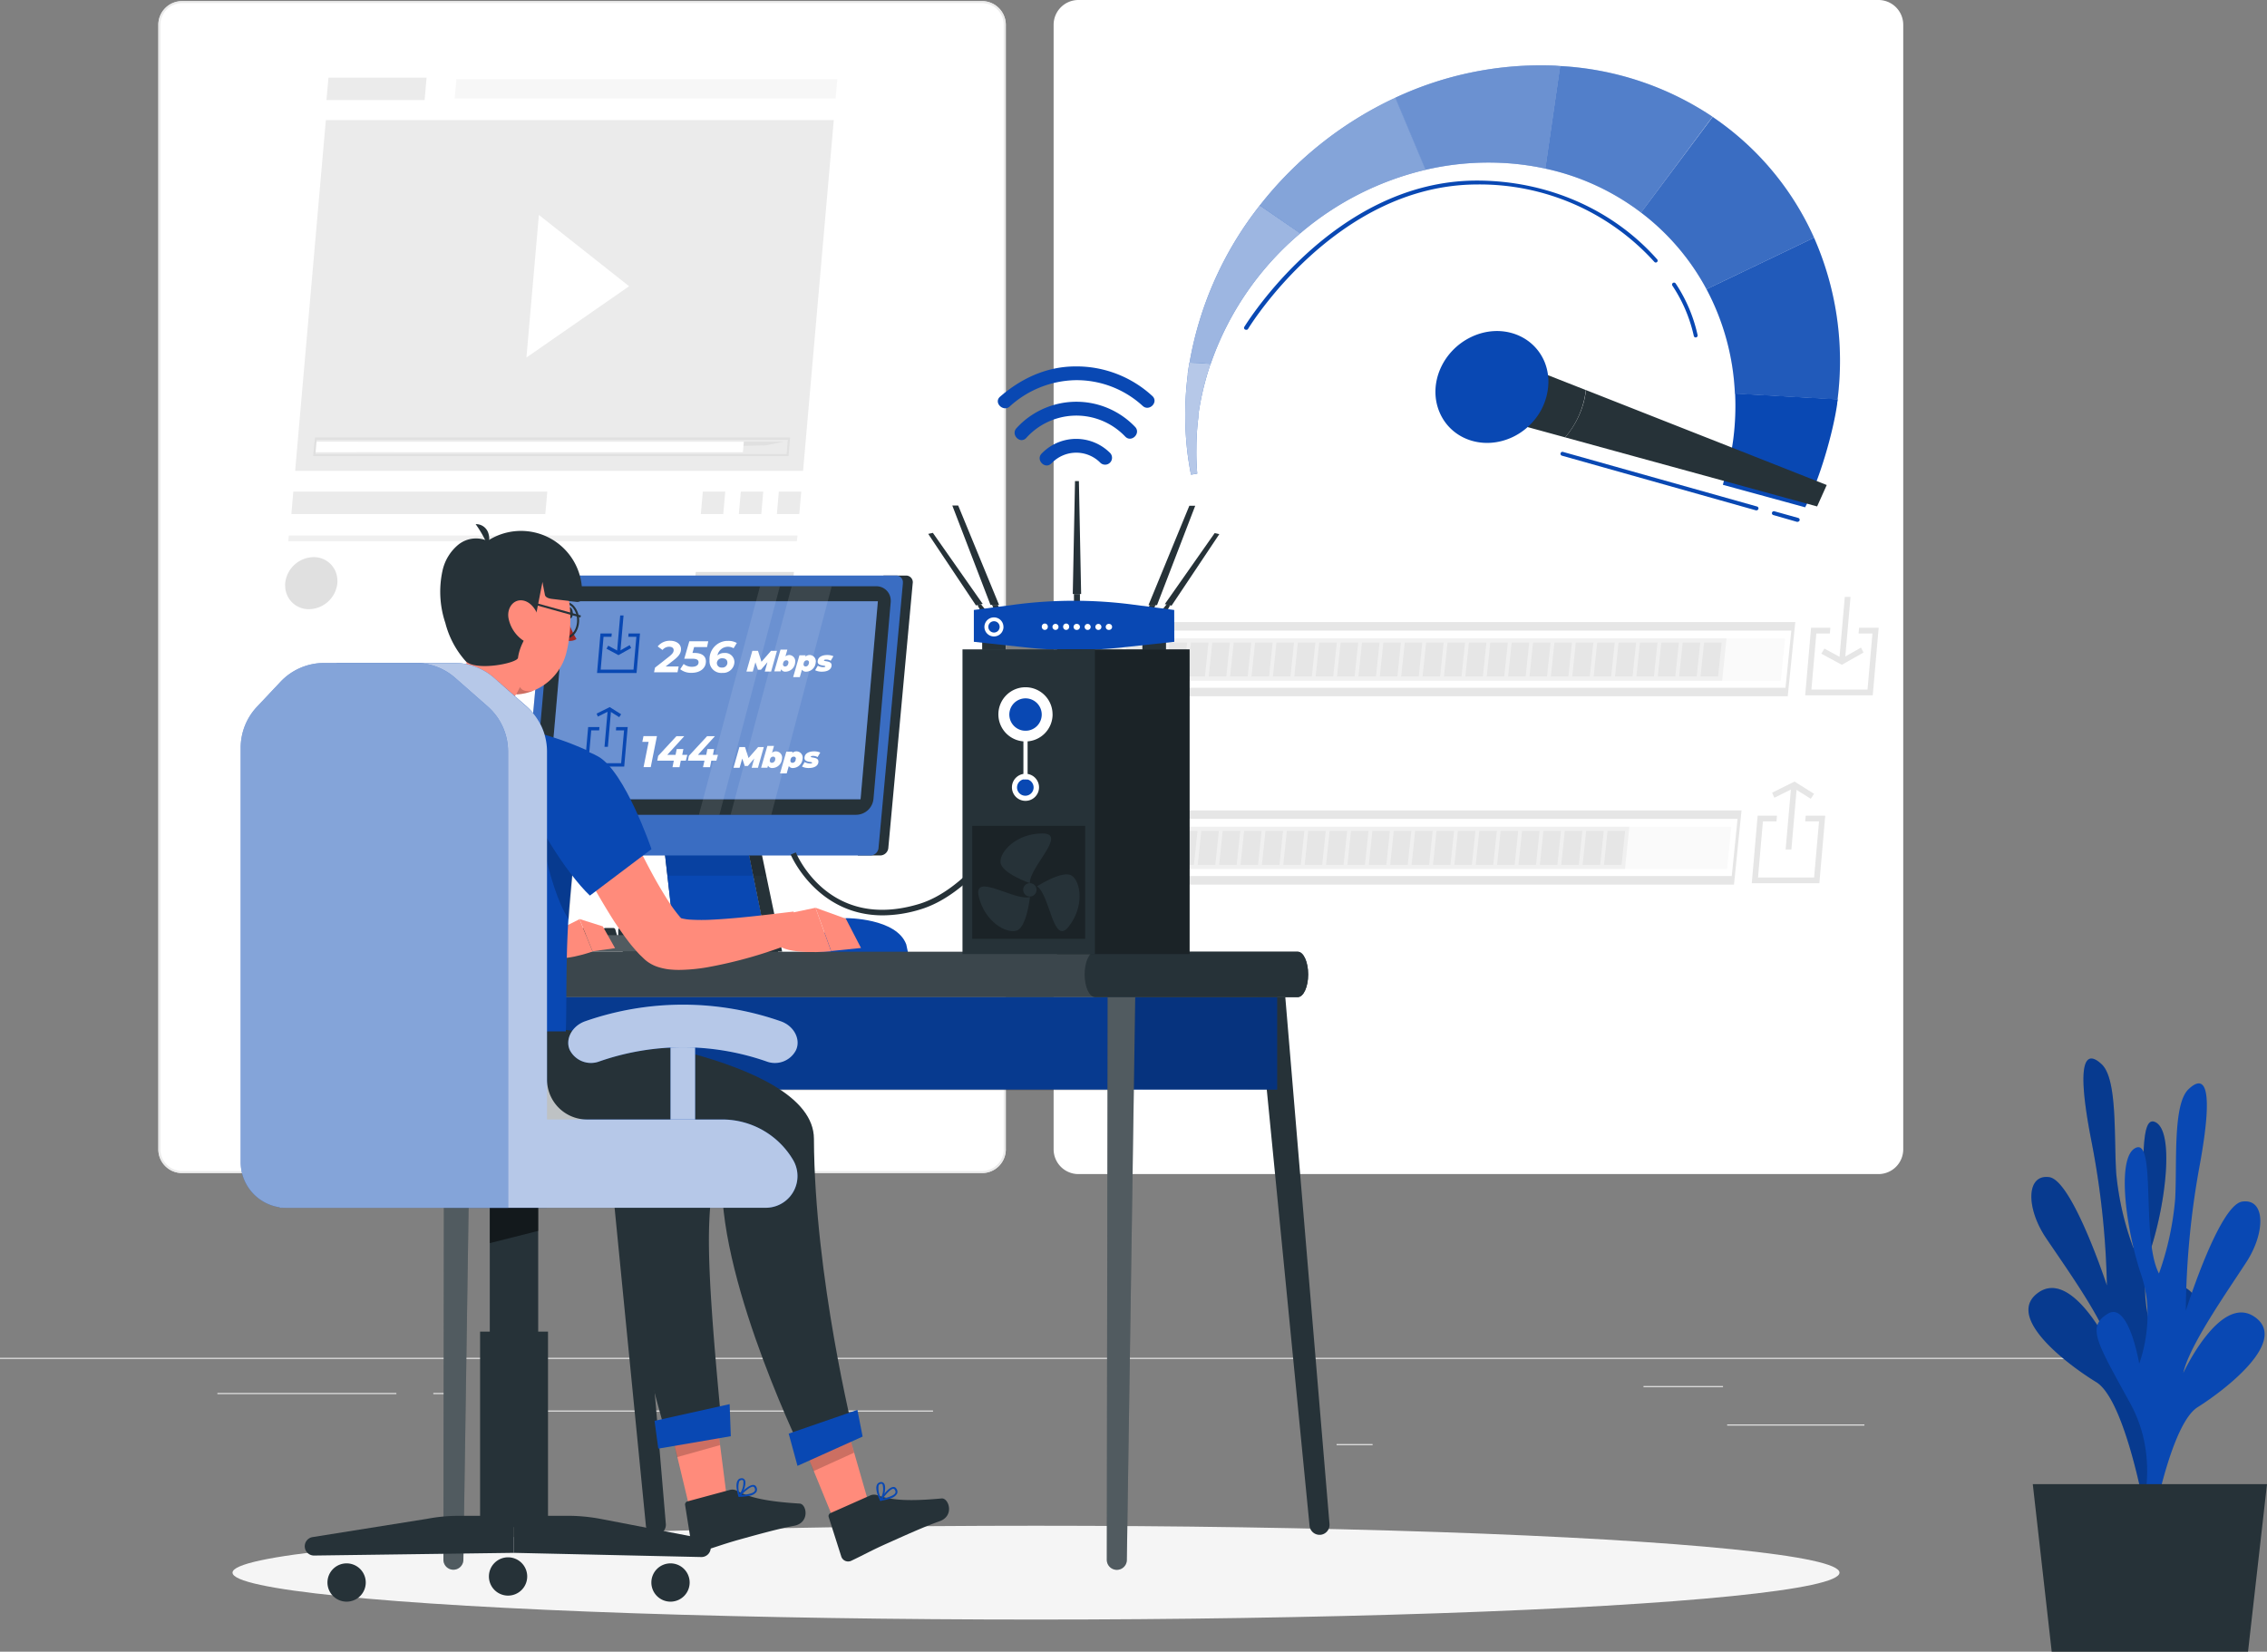 <svg id="Layer_1" data-name="Layer 1" xmlns="http://www.w3.org/2000/svg" viewBox="0 0 547.05 398.62"><rect x="0" y="0" width="547.05" height="398.62" fill="#808080" stroke="none"/><defs><style>.cls-1{fill:#ebebeb;}.cls-16,.cls-17,.cls-18,.cls-2,.cls-23,.cls-24,.cls-25,.cls-26,.cls-3,.cls-4{fill:#fff;}.cls-2{stroke:#ebebeb;stroke-width:0.5px;}.cls-2,.cls-4{stroke-miterlimit:10;}.cls-4{stroke:#fff;}.cls-5{fill:#fafafa;}.cls-10,.cls-6,.cls-8{fill:#f0f0f0;}.cls-7{fill:#e6e6e6;}.cls-13,.cls-16,.cls-8{opacity:0.2;}.cls-10,.cls-13,.cls-15,.cls-16,.cls-17,.cls-18,.cls-19,.cls-22,.cls-23,.cls-24,.cls-25,.cls-26,.cls-8{isolation:isolate;}.cls-9{fill:#e0e0e0;}.cls-10,.cls-22,.cls-24{opacity:0.5;}.cls-11{fill:#f5f5f5;}.cls-12{fill:#0948b3;}.cls-14{fill:#263238;}.cls-15,.cls-18{opacity:0.1;}.cls-17{opacity:0.4;}.cls-19,.cls-26{opacity:0.3;}.cls-20{fill:#ff8b7b;}.cls-21{fill:#a02724;}.cls-23{opacity:0.7;}.cls-25{opacity:0.6;}</style></defs><rect class="cls-1" x="416.78" y="343.79" width="33.12" height="0.25"/><rect class="cls-1" x="322.53" y="348.51" width="8.69" height="0.25"/><rect class="cls-1" x="396.59" y="334.51" width="19.19" height="0.25"/><rect class="cls-1" x="52.46" y="336.19" width="43.19" height="0.25"/><rect class="cls-1" x="104.56" y="336.19" width="6.33" height="0.25"/><rect class="cls-1" x="131.47" y="340.41" width="93.68" height="0.25"/><path class="cls-1" d="M287,283.52H93.91a5.71,5.71,0,0,1-5.7-5.71V6.38A5.71,5.71,0,0,1,93.91.72H287a5.71,5.71,0,0,1,5.71,5.71h0V277.81A5.71,5.71,0,0,1,287,283.52Z" transform="translate(-50 -0.42)"/><path class="cls-2" d="M93.91.92a5.46,5.46,0,0,0-5.45,5.46V277.81a5.46,5.46,0,0,0,5.45,5.46H287a5.48,5.48,0,0,0,5.46-5.46V6.38A5.48,5.48,0,0,0,287,.92Z" transform="translate(-50 -0.42)"/><path class="cls-3" d="M503.31,283.52H310.21a5.73,5.73,0,0,1-5.71-5.71V6.38A5.72,5.72,0,0,1,310.21.72h193.1A5.71,5.71,0,0,1,509,6.38V277.81A5.7,5.7,0,0,1,503.31,283.52Z" transform="translate(-50 -0.42)"/><path class="cls-4" d="M310.21.92a5.48,5.48,0,0,0-5.46,5.46V277.81a5.48,5.48,0,0,0,5.46,5.46h193.1a5.48,5.48,0,0,0,5.46-5.46V6.38A5.48,5.48,0,0,0,503.31.92Z" transform="translate(-50 -0.42)"/><rect class="cls-1" y="327.7" width="500" height="0.25"/><polygon class="cls-5" points="416.75 209.72 266.45 209.72 267.49 199.53 417.79 199.53 416.75 209.72"/><polygon class="cls-6" points="392.13 209.72 251.56 209.72 252.6 199.53 393.17 199.53 392.13 209.72"/><path class="cls-7" d="M468.43,213.91H300.76L302.59,196H470.25Zm-166.71-2.06H467.89l1.4-13.81H303.13Z" transform="translate(-50 -0.42)"/><polygon class="cls-7" points="257.15 208.72 252.91 208.72 253.77 200.53 258.01 200.53 257.15 208.72"/><polygon class="cls-7" points="262.31 208.72 258.07 208.72 258.93 200.53 263.17 200.53 262.31 208.72"/><polygon class="cls-7" points="267.47 208.72 263.23 208.72 264.09 200.53 268.33 200.53 267.47 208.72"/><polygon class="cls-7" points="272.63 208.72 268.39 208.72 269.25 200.53 273.49 200.53 272.63 208.72"/><polygon class="cls-7" points="277.79 208.72 273.55 208.72 274.41 200.53 278.65 200.53 277.79 208.72"/><polygon class="cls-7" points="282.95 208.72 278.71 208.72 279.57 200.53 283.81 200.53 282.95 208.72"/><polygon class="cls-7" points="288.11 208.72 283.87 208.72 284.73 200.53 288.97 200.53 288.11 208.72"/><polygon class="cls-7" points="293.27 208.72 289.03 208.72 289.89 200.53 294.13 200.53 293.27 208.72"/><polygon class="cls-7" points="298.43 208.72 294.19 208.72 295.05 200.53 299.29 200.53 298.43 208.72"/><polygon class="cls-7" points="303.59 208.72 299.35 208.72 300.21 200.53 304.44 200.53 303.59 208.72"/><polygon class="cls-7" points="308.75 208.72 304.51 208.72 305.37 200.53 309.61 200.53 308.75 208.72"/><polygon class="cls-7" points="313.9 208.72 309.67 208.72 310.53 200.53 314.76 200.53 313.9 208.72"/><polygon class="cls-7" points="319.06 208.72 314.83 208.72 315.69 200.53 319.92 200.53 319.06 208.72"/><polygon class="cls-7" points="324.22 208.72 319.99 208.72 320.85 200.53 325.08 200.53 324.22 208.72"/><polygon class="cls-7" points="329.38 208.72 325.15 208.72 326.01 200.53 330.24 200.53 329.38 208.72"/><polygon class="cls-7" points="334.54 208.72 330.31 208.72 331.17 200.53 335.4 200.53 334.54 208.72"/><polygon class="cls-7" points="339.7 208.72 335.47 208.72 336.33 200.53 340.56 200.53 339.7 208.72"/><polygon class="cls-7" points="344.86 208.72 340.63 208.72 341.49 200.53 345.72 200.53 344.86 208.72"/><polygon class="cls-7" points="350.02 208.72 345.79 208.72 346.64 200.53 350.88 200.53 350.02 208.72"/><polygon class="cls-7" points="355.18 208.72 350.95 208.72 351.81 200.53 356.04 200.53 355.18 208.72"/><polygon class="cls-7" points="360.34 208.72 356.11 208.72 356.96 200.53 361.2 200.53 360.34 208.72"/><polygon class="cls-7" points="365.5 208.72 361.26 208.72 362.12 200.53 366.36 200.53 365.5 208.72"/><polygon class="cls-7" points="370.66 208.72 366.43 208.72 367.28 200.53 371.52 200.53 370.66 208.72"/><polygon class="cls-7" points="375.82 208.72 371.58 208.72 372.44 200.53 376.68 200.53 375.82 208.72"/><polygon class="cls-7" points="380.98 208.72 376.74 208.72 377.6 200.53 381.84 200.53 380.98 208.72"/><polygon class="cls-7" points="386.14 208.72 381.9 208.72 382.76 200.53 387 200.53 386.14 208.72"/><polygon class="cls-7" points="391.3 208.72 387.06 208.72 387.92 200.53 392.16 200.53 391.3 208.72"/><polygon class="cls-7" points="439.03 213.16 422.72 213.16 424.14 196.85 428.8 196.85 428.68 198.24 425.41 198.24 424.23 211.77 437.76 211.77 438.95 198.24 435.61 198.24 435.73 196.85 440.45 196.85 439.03 213.16"/><polygon class="cls-7" points="432.28 205 430.89 205 432.26 189.41 433.64 189.41 432.28 205"/><polygon class="cls-7" points="436.95 192.77 432.86 190.21 428.16 192.53 427.63 191.3 433.04 188.62 437.76 191.58 436.95 192.77"/><polygon class="cls-5" points="429.73 164.27 279.43 164.27 280.46 154.08 430.76 154.08 429.73 164.27"/><polygon class="cls-6" points="415.58 164.27 264.53 164.27 265.57 154.08 416.62 154.08 415.58 164.27"/><path class="cls-7" d="M481.4,168.46H313.73l1.83-17.92H483.22ZM314.69,166.4H480.86l1.4-13.8H316.1Z" transform="translate(-50 -0.42)"/><polygon class="cls-7" points="270.12 163.27 265.89 163.27 266.74 155.08 270.98 155.08 270.12 163.27"/><polygon class="cls-7" points="275.28 163.27 271.05 163.27 271.9 155.08 276.14 155.08 275.28 163.27"/><polygon class="cls-7" points="280.44 163.27 276.2 163.27 277.06 155.08 281.3 155.08 280.44 163.27"/><polygon class="cls-7" points="285.6 163.27 281.36 163.27 282.22 155.08 286.46 155.08 285.6 163.27"/><polygon class="cls-7" points="290.76 163.27 286.52 163.27 287.38 155.08 291.62 155.08 290.76 163.27"/><polygon class="cls-7" points="295.92 163.27 291.68 163.27 292.54 155.08 296.78 155.08 295.92 163.27"/><polygon class="cls-7" points="301.08 163.27 296.84 163.27 297.7 155.08 301.94 155.08 301.08 163.27"/><polygon class="cls-7" points="306.24 163.27 302 163.27 302.86 155.08 307.1 155.08 306.24 163.27"/><polygon class="cls-7" points="311.4 163.27 307.16 163.27 308.02 155.08 312.26 155.08 311.4 163.27"/><polygon class="cls-7" points="316.56 163.27 312.32 163.27 313.18 155.08 317.42 155.08 316.56 163.27"/><polygon class="cls-7" points="321.72 163.27 317.48 163.27 318.34 155.08 322.58 155.08 321.72 163.27"/><polygon class="cls-7" points="326.88 163.27 322.64 163.27 323.5 155.08 327.74 155.08 326.88 163.27"/><polygon class="cls-7" points="332.04 163.27 327.8 163.27 328.66 155.08 332.9 155.08 332.04 163.27"/><polygon class="cls-7" points="337.2 163.27 332.96 163.27 333.82 155.08 338.06 155.08 337.2 163.27"/><polygon class="cls-7" points="342.36 163.27 338.12 163.27 338.98 155.08 343.21 155.08 342.36 163.27"/><polygon class="cls-7" points="347.51 163.27 343.28 163.27 344.14 155.08 348.37 155.08 347.51 163.27"/><polygon class="cls-7" points="352.68 163.27 348.44 163.27 349.3 155.08 353.53 155.08 352.68 163.27"/><polygon class="cls-7" points="357.83 163.27 353.6 163.27 354.46 155.08 358.69 155.08 357.83 163.27"/><polygon class="cls-7" points="362.99 163.27 358.76 163.27 359.62 155.08 363.85 155.08 362.99 163.27"/><polygon class="cls-7" points="368.15 163.27 363.92 163.27 364.78 155.08 369.01 155.08 368.15 163.27"/><polygon class="cls-7" points="373.31 163.27 369.08 163.27 369.94 155.08 374.17 155.08 373.31 163.27"/><polygon class="cls-7" points="378.47 163.27 374.24 163.27 375.1 155.08 379.33 155.08 378.47 163.27"/><polygon class="cls-7" points="383.63 163.27 379.4 163.27 380.25 155.08 384.49 155.08 383.63 163.27"/><polygon class="cls-7" points="388.79 163.27 384.56 163.27 385.42 155.08 389.65 155.08 388.79 163.27"/><polygon class="cls-7" points="393.95 163.27 389.72 163.27 390.57 155.08 394.81 155.08 393.95 163.27"/><polygon class="cls-7" points="399.11 163.27 394.88 163.27 395.73 155.08 399.97 155.08 399.11 163.27"/><polygon class="cls-7" points="404.27 163.27 400.04 163.27 400.89 155.08 405.13 155.08 404.27 163.27"/><polygon class="cls-7" points="409.43 163.27 405.19 163.27 406.05 155.08 410.29 155.08 409.43 163.27"/><polygon class="cls-7" points="414.59 163.27 410.35 163.27 411.21 155.08 415.45 155.08 414.59 163.27"/><polygon class="cls-7" points="451.92 167.8 435.61 167.8 437.03 151.49 441.69 151.49 441.56 152.88 438.3 152.88 437.11 166.42 450.65 166.42 451.84 152.88 448.49 152.88 448.62 151.49 453.34 151.49 451.92 167.8"/><polygon class="cls-7" points="445.19 159.65 443.8 159.65 445.17 144.06 446.55 144.06 445.19 159.65"/><polygon class="cls-7" points="444.45 160.44 439.5 157.76 440.25 156.53 444.54 158.86 449.08 156.29 449.69 157.48 444.45 160.44"/><polygon class="cls-6" points="69.7 129.25 69.58 130.62 192.3 130.62 192.42 129.25 69.7 129.25"/><polygon class="cls-8" points="192.42 129.25 69.7 129.25 69.58 130.62 192.3 130.62 192.42 129.25"/><polygon class="cls-1" points="193.79 113.64 71.22 113.64 78.63 28.98 201.2 28.98 193.79 113.64"/><path class="cls-9" d="M124.58,147.44h0a5.65,5.65,0,0,1-5.76-5.55,4.41,4.41,0,0,1,0-.73h0a7,7,0,0,1,6.83-6.28h0a5.65,5.65,0,0,1,5.76,5.55,4.41,4.41,0,0,1,0,.73h0A7,7,0,0,1,124.58,147.44Z" transform="translate(-50 -0.42)"/><polygon class="cls-1" points="131.59 124.05 70.31 124.05 70.78 118.64 132.07 118.64 131.59 124.05"/><polygon class="cls-9" points="191.1 143.45 167.43 143.45 167.9 138.03 191.58 138.03 191.1 143.45"/><polygon class="cls-1" points="192.88 124.05 187.47 124.05 187.94 118.64 193.35 118.64 192.88 124.05"/><polygon class="cls-1" points="183.71 124.05 178.29 124.05 178.77 118.64 184.18 118.64 183.71 124.05"/><polygon class="cls-1" points="174.53 124.05 169.12 124.05 169.6 118.64 175.01 118.64 174.53 124.05"/><polygon class="cls-10" points="201.65 23.77 109.72 23.77 110.13 19.11 202.06 19.11 201.65 23.77"/><polygon class="cls-1" points="102.46 24.15 78.78 24.15 79.26 18.74 102.94 18.74 102.46 24.15"/><polygon class="cls-3" points="130.04 51.87 151.81 69.08 127.03 86.29 130.04 51.87"/><polygon class="cls-9" points="184.61 107.5 86.11 109.13 86.33 106.59 189.17 106.59 184.61 107.5"/><polygon class="cls-3" points="179.27 109.13 75.92 109.13 76.14 106.59 179.49 106.59 179.27 109.13"/><path class="cls-9" d="M240.28,110.49H125.56L126,106H240.67ZM126.12,110H239.81l.3-3.44H126.42Z" transform="translate(-50 -0.42)"/><g id="freepik--Shadow--inject-132"><ellipse id="freepik--path--inject-132" class="cls-11" cx="250" cy="379.54" rx="193.89" ry="11.32"/></g><g id="freepik--Plant--inject-132"><path class="cls-12" d="M571,363.32s-7-15.33,1-30.45,10.35-18.67,5.24-21.76-7.47,12.09-7.47,12.09-4.31-10.45-.75-21.38,5.79-28.74.93-30.65-.93,22.21-5.15,30.43a70.88,70.88,0,0,1-4.13-17.93c-.58-8.78.33-22.81-3.51-26.4s-6.3-1.11-2.53,18.27a202.13,202.13,0,0,1,3.79,35.13s-8.34-25.42-13.93-26.16-5.59,7.49-.8,14.63,14,19.93,15.54,26.51c0,0-9.15-19.13-17.38-13.26s7.16,17.41,14,21.59,11.57,30.35,11.57,30.35Z" transform="translate(-50 -0.42)"/><path class="cls-13" d="M571,363.32s-7-15.33,1-30.45,10.35-18.67,5.24-21.76-7.47,12.09-7.47,12.09-4.31-10.45-.75-21.38,5.79-28.74.93-30.65-.93,22.21-5.15,30.43a70.88,70.88,0,0,1-4.13-17.93c-.58-8.78.33-22.81-3.51-26.4s-6.3-1.11-2.53,18.27a202.13,202.13,0,0,1,3.79,35.13s-8.34-25.42-13.93-26.16-5.59,7.49-.8,14.63,14,19.93,15.54,26.51c0,0-9.15-19.13-17.38-13.26s7.16,17.41,14,21.59,11.57,30.35,11.57,30.35Z" transform="translate(-50 -0.42)"/><path class="cls-12" d="M565.46,369.6s6.84-15.43-1.37-30.42-10.57-18.52-5.49-21.69,7.61,12,7.61,12,4.18-10.51.49-21.39-6.11-28.7-1.24-30.7,1.2,22.2,5.52,30.36a71.23,71.23,0,0,0,3.91-18c.48-8.79-.6-22.8,3.2-26.45s6.28-1.21,2.74,18.23a202.11,202.11,0,0,0-3.37,35.23s8-25.54,13.61-26.36,5.68,7.4,1,14.61-13.79,20.14-15.22,26.75c0,0,8.92-19.27,17.22-13.53s-7,17.53-13.77,21.8S569,370.56,569,370.56Z" transform="translate(-50 -0.42)"/><polygon class="cls-14" points="547.05 358.18 490.53 358.18 495.1 398.62 542.47 398.62 547.05 358.18"/></g><g id="freepik--Desk--inject-132"><polygon class="cls-14" points="279.2 146.04 288.42 122.06 287 122.06 277.14 146.04 279.2 146.04"/><polygon class="cls-14" points="282.71 146.17 294.23 128.91 293.11 128.66 281.08 145.8 282.71 146.17"/><polygon class="cls-14" points="239.01 145.98 229.8 122 231.22 122 241.08 145.98 239.01 145.98"/><polygon class="cls-14" points="235.51 146.11 223.99 128.85 225.11 128.6 237.13 145.74 235.51 146.11"/><polygon class="cls-14" points="260.89 143.36 258.87 143.36 259.41 116.11 260.35 116.11 260.89 143.36"/><polygon class="cls-14" points="239.39 145.98 239.86 147.05 241.23 147.05 240.79 145.98 239.39 145.98"/><polygon class="cls-14" points="278.85 145.98 278.38 147.05 277.01 147.05 277.44 145.98 278.85 145.98"/><polygon class="cls-14" points="235.88 146.04 236.53 147.26 237.88 147.26 236.72 145.83 235.88 146.04"/><polygon class="cls-14" points="282.37 146.04 281.73 147.26 280.38 147.26 281.54 145.83 282.37 146.04"/><polygon class="cls-14" points="259.15 143.36 259.16 145.54 260.6 145.54 260.6 143.36 259.15 143.36"/><rect class="cls-14" x="237.01" y="153.32" width="5.7" height="3.55"/><rect class="cls-14" x="275.67" y="153.32" width="5.7" height="3.55"/><path class="cls-12" d="M333.37,155.31,321,156.65a108.63,108.63,0,0,1-23.64,0L285,155.31v-7.68l10-1.31a109.79,109.79,0,0,1,28.29,0l10.06,1.31Z" transform="translate(-50 -0.42)"/><path class="cls-3" d="M292.15,151.72a2.3,2.3,0,1,1-2.3-2.3h0a2.28,2.28,0,0,1,2.29,2.27Z" transform="translate(-50 -0.42)"/><circle class="cls-12" cx="239.86" cy="151.29" r="1.37"/><path class="cls-3" d="M302.85,151.72a.73.73,0,0,1-.73.72.72.72,0,0,1-.72-.72h0a.73.73,0,1,1,1.45,0Z" transform="translate(-50 -0.42)"/><path class="cls-3" d="M305.43,151.72a.72.72,0,0,1-.72.72h0a.73.73,0,1,1,.72-.72Z" transform="translate(-50 -0.42)"/><path class="cls-3" d="M308,151.72a.73.73,0,0,1-.73.72.72.72,0,0,1-.72-.72h0a.73.73,0,1,1,1.45,0Z" transform="translate(-50 -0.42)"/><path class="cls-3" d="M310.6,151.72a.72.72,0,0,1-.72.72h0a.73.73,0,1,1,0-1.45h0A.73.73,0,0,1,310.6,151.72Z" transform="translate(-50 -0.42)"/><path class="cls-3" d="M313.19,151.72a.73.73,0,1,1-.73-.73.73.73,0,0,1,.73.73Z" transform="translate(-50 -0.42)"/><path class="cls-3" d="M315.78,151.72a.73.73,0,1,1-.73-.73.73.73,0,0,1,.73.72Z" transform="translate(-50 -0.42)"/><path class="cls-3" d="M318.36,151.72a.72.72,0,0,1-.72.72h0a.73.73,0,1,1,0-1.45h0A.73.73,0,0,1,318.36,151.72Z" transform="translate(-50 -0.42)"/><path class="cls-12" d="M247.25,230.72H269.2l-.51-2.38C266.35,222,254.35,222,254.35,222c-3,.17-5.89,3-6.71,6.85Z" transform="translate(-50 -0.42)"/><path class="cls-14" d="M230.19,204.09h-20l2.63,23.06h22.06Z" transform="translate(-50 -0.42)"/><path class="cls-14" d="M238.74,230.08h-1v.26H200.28v-3.19h34.57l-4.66-23.06h-20l-1.11-9.78a2.5,2.5,0,0,1,2.5-2.39h17.16a2.52,2.52,0,0,1,2.52,2.39Z" transform="translate(-50 -0.42)"/><polygon class="cls-12" points="184.85 226.73 162.79 226.73 160.37 205.49 160.16 203.67 180.19 203.67 184.85 226.73"/><polygon class="cls-15" points="161.09 211.35 160.16 203.67 183.28 203.67 184.89 211.35 161.09 211.35"/><path class="cls-14" d="M177,227.83h-2.62a.48.48,0,0,1-.5-.46h0v-2.53a.48.48,0,0,1,.5-.46h1.88a.5.5,0,0,1,.48.34l.74,2.53a.48.48,0,0,1-.37.57Z" transform="translate(-50 -0.42)"/><path class="cls-14" d="M180.6,227.83H178a.48.48,0,0,1-.5-.46h0v-2.53a.48.48,0,0,1,.5-.46h1.88a.5.5,0,0,1,.48.34l.74,2.53a.48.48,0,0,1-.37.57Z" transform="translate(-50 -0.42)"/><path class="cls-14" d="M184.22,227.83H181.6a.48.48,0,0,1-.5-.46h0v-2.53a.48.48,0,0,1,.5-.46h1.88a.5.5,0,0,1,.48.34l.74,2.53a.48.48,0,0,1-.37.57Z" transform="translate(-50 -0.42)"/><path class="cls-14" d="M187.84,227.83h-2.62a.48.48,0,0,1-.5-.46h0v-2.53a.48.48,0,0,1,.5-.46h1.88a.5.5,0,0,1,.48.34l.74,2.53a.48.48,0,0,1-.37.57Z" transform="translate(-50 -0.42)"/><path class="cls-14" d="M191.45,227.83h-2.61a.48.48,0,0,1-.5-.46h0v-2.53a.48.48,0,0,1,.5-.46h1.88a.5.5,0,0,1,.48.34l.74,2.53a.48.48,0,0,1-.37.57Z" transform="translate(-50 -0.42)"/><path class="cls-14" d="M195.07,227.83h-2.61a.48.48,0,0,1-.5-.46h0v-2.53a.48.48,0,0,1,.5-.46h1.88a.5.5,0,0,1,.48.34l.74,2.53a.48.48,0,0,1-.37.57Z" transform="translate(-50 -0.42)"/><path class="cls-14" d="M198.69,227.83h-2.62a.49.49,0,0,1-.5-.46v-2.53a.49.49,0,0,1,.5-.46H198a.5.5,0,0,1,.48.34l.74,2.53a.47.47,0,0,1-.36.57A.49.49,0,0,1,198.69,227.83Z" transform="translate(-50 -0.42)"/><path class="cls-14" d="M202.31,227.83h-2.62a.49.49,0,0,1-.5-.46v-2.53a.49.49,0,0,1,.5-.46h1.89a.5.5,0,0,1,.48.34l.74,2.53a.48.48,0,0,1-.37.57Z" transform="translate(-50 -0.42)"/><path class="cls-14" d="M205.93,227.83h-2.62a.49.49,0,0,1-.5-.46v-2.53a.49.49,0,0,1,.5-.46h1.88a.5.5,0,0,1,.49.34l.74,2.53a.48.48,0,0,1-.37.57Z" transform="translate(-50 -0.42)"/><path class="cls-14" d="M209.55,227.83h-2.62a.49.49,0,0,1-.5-.46v-2.53a.49.49,0,0,1,.5-.46h1.88a.5.5,0,0,1,.49.34l.74,2.53a.48.48,0,0,1-.37.57Z" transform="translate(-50 -0.42)"/><path class="cls-14" d="M213.17,227.83h-2.62a.49.49,0,0,1-.5-.46v-2.53a.49.49,0,0,1,.5-.46h1.88a.5.5,0,0,1,.49.34l.74,2.53a.48.48,0,0,1-.37.57Z" transform="translate(-50 -0.42)"/><path class="cls-14" d="M216.79,227.83h-2.62a.49.49,0,0,1-.5-.46v-2.53a.49.49,0,0,1,.5-.46h1.88a.5.5,0,0,1,.49.34l.74,2.53a.48.48,0,0,1-.37.57Z" transform="translate(-50 -0.42)"/><path class="cls-14" d="M220.41,227.83h-2.62a.49.49,0,0,1-.5-.46v-2.53a.49.49,0,0,1,.5-.46h1.88a.5.5,0,0,1,.49.34l.74,2.53a.48.48,0,0,1-.37.57Z" transform="translate(-50 -0.42)"/><path class="cls-14" d="M224,227.83h-2.62a.49.49,0,0,1-.5-.46v-2.53a.49.49,0,0,1,.5-.46h1.88a.5.5,0,0,1,.49.34l.74,2.53a.48.48,0,0,1-.37.57Z" transform="translate(-50 -0.42)"/><path class="cls-14" d="M227.65,227.83H225a.49.49,0,0,1-.5-.46v-2.53a.49.49,0,0,1,.5-.46h1.88a.5.5,0,0,1,.49.34l.73,2.53a.47.47,0,0,1-.35.57Z" transform="translate(-50 -0.42)"/><path class="cls-14" d="M230.29,228.1a2.1,2.1,0,0,1-2.18,2h-54.2a2.09,2.09,0,0,1-2.18-2h0a1.9,1.9,0,0,1,.64-1.41,2.28,2.28,0,0,1,1.49-.58h54.25a2.47,2.47,0,0,1,.6.08A2,2,0,0,1,230.29,228.1Z" transform="translate(-50 -0.42)"/><path class="cls-16" d="M230.29,228.1a2.1,2.1,0,0,1-2.18,2h-54.2a2.09,2.09,0,0,1-2.18-2h0a1.9,1.9,0,0,1,.64-1.41,2.28,2.28,0,0,1,1.49-.58h54.25a2.47,2.47,0,0,1,.6.08A2,2,0,0,1,230.29,228.1Z" transform="translate(-50 -0.42)"/><path class="cls-14" d="M230.29,228.1a2.1,2.1,0,0,1-2.18,2H209.76a2,2,0,0,1-1.52-1.9,1.09,1.09,0,0,1,0-.36,1.82,1.82,0,0,1,.61-1.05,2.15,2.15,0,0,1,.46-.33l.26-.12a2.63,2.63,0,0,1,.83-.14h18.27A2,2,0,0,1,230.29,228.1Z" transform="translate(-50 -0.42)"/><path class="cls-14" d="M268.73,139.32h-5.54L257,206.87h5.53a2,2,0,0,0,1.84-1.92l5.87-63.71a1.61,1.61,0,0,0-1.29-1.89A.83.83,0,0,0,268.73,139.32Z" transform="translate(-50 -0.42)"/><path class="cls-12" d="M260.16,206.87h-83a1.61,1.61,0,0,1-1.5-1.73,1.23,1.23,0,0,1,0-.19l5.87-63.71a2,2,0,0,1,1.84-1.92h83a1.61,1.61,0,0,1,1.5,1.73,1.23,1.23,0,0,1,0,.19L262,205A2,2,0,0,1,260.16,206.87Z" transform="translate(-50 -0.42)"/><path class="cls-16" d="M260.16,206.87h-83a1.61,1.61,0,0,1-1.5-1.73,1.23,1.23,0,0,1,0-.19l5.87-63.71a2,2,0,0,1,1.84-1.92h83a1.61,1.61,0,0,1,1.5,1.73,1.23,1.23,0,0,1,0,.19L262,205A2,2,0,0,1,260.16,206.87Z" transform="translate(-50 -0.42)"/><polygon class="cls-12" points="207.66 192.9 132.27 192.9 136.45 145.11 211.84 145.11 207.66 192.9"/><path class="cls-14" d="M256.62,197.06H182.33a3.44,3.44,0,0,1-3.5-3.4,3,3,0,0,1,0-.42L183,145.72a4.24,4.24,0,0,1,4.15-3.81h74.28a3.44,3.44,0,0,1,3.51,3.37,3.24,3.24,0,0,1,0,.44l-4.16,47.49A4.24,4.24,0,0,1,256.62,197.06Z" transform="translate(-50 -0.42)"/><polygon class="cls-12" points="207.66 192.9 132.27 192.9 136.45 145.11 211.84 145.11 207.66 192.9"/><polygon class="cls-17" points="207.66 192.9 132.27 192.9 136.45 145.11 211.84 145.11 207.66 192.9"/><polygon class="cls-12" points="153.61 162.42 144.07 162.42 144.9 152.88 147.63 152.88 147.55 153.69 145.64 153.69 144.95 161.61 152.87 161.61 153.56 153.69 151.61 153.69 151.68 152.88 154.44 152.88 153.61 162.42"/><polygon class="cls-12" points="149.67 157.65 148.86 157.65 149.66 148.53 150.47 148.53 149.67 157.65"/><polygon class="cls-12" points="149.24 158.11 146.35 156.55 146.78 155.83 149.29 157.19 151.95 155.69 152.31 156.39 149.24 158.11"/><path class="cls-3" d="M237.49,157.49l-1.41,5h-1.53l.64-2.26-1.56,1.82h-.73l-.61-1.79-.64,2.23h-1.53l1.43-5h1.36l.85,2.64,2.3-2.64Z" transform="translate(-50 -0.42)"/><path class="cls-3" d="M241.88,160.3a2.38,2.38,0,0,1-2.26,2.22,1.1,1.1,0,0,1-1.12-.58l-.14.51h-1.52l1.51-5.26H240l-.47,1.65a1.52,1.52,0,0,1,1-.34,1.5,1.5,0,0,1,1.37,1.64A.88.88,0,0,1,241.88,160.3Zm-1.63.08a.5.5,0,0,0-.38-.6h-.14c-.42,0-.73.34-.78.88a.5.5,0,0,0,.38.6h.14C239.89,161.26,240.2,160.91,240.25,160.38Z" transform="translate(-50 -0.42)"/><path class="cls-3" d="M246.84,160.3a2.37,2.37,0,0,1-2.26,2.22,1.14,1.14,0,0,1-1.06-.48l-.52,1.79h-1.6l1.51-5.26h1.51l-.1.36a1.55,1.55,0,0,1,1.08-.43,1.52,1.52,0,0,1,1.47,1.55A1.07,1.07,0,0,1,246.84,160.3Zm-1.63.08a.5.5,0,0,0-.38-.6h-.14c-.42,0-.73.34-.78.88a.5.5,0,0,0,.38.6h.14c.42,0,.73-.35.78-.88Z" transform="translate(-50 -0.42)"/><path class="cls-3" d="M246.7,162.17l.65-1.09a2.62,2.62,0,0,0,1.31.35c.36,0,.49-.08.5-.18,0-.34-2,0-1.85-1.28.09-1,1.1-1.47,2.31-1.47a3.63,3.63,0,0,1,1.49.29l-.65,1.1a2.11,2.11,0,0,0-1.12-.29c-.37,0-.5.1-.51.19,0,.35,1.95,0,1.84,1.28-.09,1-1.11,1.45-2.3,1.45A3.56,3.56,0,0,1,246.7,162.17Z" transform="translate(-50 -0.42)"/><path class="cls-3" d="M234.31,180.72l-1.41,5h-1.52l.63-2.26-1.55,1.82h-.74l-.61-1.79-.64,2.23H227l1.42-5h1.36l.85,2.64,2.31-2.64Z" transform="translate(-50 -0.42)"/><path class="cls-3" d="M238.7,183.55a2.36,2.36,0,0,1-2.25,2.22,1.1,1.1,0,0,1-1.12-.58l-.15.51h-1.52l1.51-5.26h1.6l-.47,1.65a1.49,1.49,0,0,1,2.43,1.25Zm-1.63.08a.5.5,0,0,0-.38-.6h-.14c-.41,0-.73.34-.78.88a.5.5,0,0,0,.38.6h.14a.84.84,0,0,0,.78-.88Z" transform="translate(-50 -0.42)"/><path class="cls-3" d="M243.67,183.55a2.39,2.39,0,0,1-2.26,2.22,1.11,1.11,0,0,1-1.06-.48l-.52,1.79h-1.6l1.51-5.26h1.5l-.1.36a1.56,1.56,0,0,1,1.09-.43,1.52,1.52,0,0,1,1.47,1.55A1.07,1.07,0,0,1,243.67,183.55Zm-1.63.08a.5.5,0,0,0-.38-.6h-.14c-.42,0-.74.34-.78.88a.5.5,0,0,0,.38.6h.14a.79.79,0,0,0,.74-.88Z" transform="translate(-50 -0.42)"/><path class="cls-3" d="M243.53,185.42l.64-1.09a2.66,2.66,0,0,0,1.32.35c.35,0,.48-.08.49-.18,0-.34-2,0-1.84-1.28.08-1,1.1-1.47,2.31-1.47a3.63,3.63,0,0,1,1.49.29l-.65,1.1a2.12,2.12,0,0,0-1.13-.29c-.37,0-.5.1-.51.19,0,.35,1.95,0,1.84,1.28-.08,1-1.1,1.45-2.29,1.45A3.56,3.56,0,0,1,243.53,185.42Z" transform="translate(-50 -0.42)"/><path class="cls-3" d="M210.63,161.26h3.14l-.28,1.41h-5.66l.23-1.12,3.4-2.67c.85-.68,1.1-1.07,1.1-1.56s-.37-.82-1.1-.82a2.06,2.06,0,0,0-1.59.78l-1.16-.85a3.7,3.7,0,0,1,3-1.37c1.58,0,2.62.85,2.62,2,0,.89-.41,1.64-1.72,2.65Z" transform="translate(-50 -0.42)"/><path class="cls-3" d="M217.5,156.58l-.4,1.42h.44c1.87,0,2.8.77,2.8,2.05,0,1.68-1.43,2.75-3.46,2.75a4.22,4.22,0,0,1-2.74-.87l.83-1.27a3.15,3.15,0,0,0,2,.68c1,0,1.6-.39,1.6-1.09,0-.53-.4-.85-1.45-.85h-2l1.22-4.21h4.57l-.29,1.39Z" transform="translate(-50 -0.42)"/><path class="cls-3" d="M227.22,160.14a2.7,2.7,0,0,1-2.72,2.68l-.28,0a2.82,2.82,0,0,1-3-2.6,3.69,3.69,0,0,1,0-.47,4.41,4.41,0,0,1,4.14-4.66h.36a4,4,0,0,1,2.08.51l-.78,1.27a2.61,2.61,0,0,0-3.58.9,2.8,2.8,0,0,0-.32.83,2.46,2.46,0,0,1,1.72-.59,2.2,2.2,0,0,1,2.37,2A.76.76,0,0,1,227.22,160.14Zm-1.7.15c0-.64-.49-1-1.19-1a1.22,1.22,0,0,0-1.34,1.08.34.34,0,0,0,0,.1,1.09,1.09,0,0,0,1.12,1.06h.11a1.21,1.21,0,0,0,1.31-1.08v-.15Z" transform="translate(-50 -0.42)"/><path class="cls-3" d="M208.53,178.07l-1.5,7.48H205.3l1.22-6.09H205l.28-1.39Z" transform="translate(-50 -0.42)"/><path class="cls-3" d="M215.5,184h-1.22l-.31,1.57h-1.69l.32-1.57h-4l.23-1.16,4.4-4.75h1.89l-4.1,4.5h2l.28-1.4h1.61l-.28,1.4h1.23Z" transform="translate(-50 -0.42)"/><path class="cls-3" d="M222.87,184h-1.23l-.31,1.57h-1.69L220,184h-4l.23-1.16,4.4-4.75h1.89l-4.1,4.5h2l.28-1.4h1.61l-.27,1.4h1.22Z" transform="translate(-50 -0.42)"/><polygon class="cls-12" points="150.63 185.01 141.09 185.01 141.93 175.46 144.65 175.46 144.58 176.27 142.67 176.27 141.97 184.19 149.89 184.19 150.59 176.27 148.63 176.27 148.7 175.46 151.47 175.46 150.63 185.01"/><polygon class="cls-12" points="146.69 180.23 145.87 180.23 146.67 171.11 147.48 171.11 146.69 180.23"/><polygon class="cls-12" points="149.42 173.08 147.02 171.58 144.27 172.94 143.97 172.22 147.13 170.65 149.89 172.38 149.42 173.08"/><polygon class="cls-18" points="183.39 141.54 168.66 196.61 173.61 196.61 188.18 141.54 183.39 141.54"/><polygon class="cls-18" points="191.03 141.54 176.31 196.61 186.13 196.61 200.69 141.54 191.03 141.54"/><path class="cls-14" d="M193.38,241.85H200l10.67,126.34a2.4,2.4,0,0,1-2.19,2.61h-.22a2.41,2.41,0,0,1-2.4-2.18Z" transform="translate(-50 -0.42)"/><path class="cls-14" d="M353.49,241h6.66l10.67,127.22a2.42,2.42,0,0,1-2.21,2.61h-.2a2.42,2.42,0,0,1-2.4-2.18Z" transform="translate(-50 -0.42)"/><rect class="cls-12" x="109.45" y="240.55" width="198.72" height="22.41"/><polygon class="cls-19" points="273.26 240.72 272.49 262.94 308.17 262.96 308.17 240.55 273.26 240.72"/><rect class="cls-13" x="109.47" y="240.72" width="160.77" height="22.41"/><path class="cls-14" d="M163.83,241h-6.66L157,376.83a2.41,2.41,0,0,0,2.4,2.42h0a2.42,2.42,0,0,0,2.42-2.38Z" transform="translate(-50 -0.42)"/><path class="cls-14" d="M323.94,241h-6.66l-.2,135.86a2.42,2.42,0,0,0,2.42,2.42h0a2.41,2.41,0,0,0,2.42-2.38Z" transform="translate(-50 -0.42)"/><path class="cls-16" d="M157.17,241,157,376.83a2.41,2.41,0,0,0,2.4,2.42h0a2.42,2.42,0,0,0,2.42-2.38l2-135.9Z" transform="translate(-50 -0.42)"/><path class="cls-16" d="M323.94,241h-6.66l-.2,135.86a2.42,2.42,0,0,0,2.42,2.42h0a2.41,2.41,0,0,0,2.42-2.38Z" transform="translate(-50 -0.42)"/><path class="cls-14" d="M151.63,235.59h0c0-3,1.12-5.47,2.51-5.48h209c1.39,0,2.51,2.46,2.51,5.48h0c0,3-1.12,5.46-2.51,5.47h-209C152.75,241.05,151.63,238.61,151.63,235.59Z" transform="translate(-50 -0.42)"/><path class="cls-18" d="M151.63,235.59h0c0-3,1.12-5.47,2.51-5.48h209c1.39,0,2.51,2.46,2.51,5.48h0c0,3-1.12,5.46-2.51,5.47h-209C152.75,241.05,151.63,238.61,151.63,235.59Z" transform="translate(-50 -0.42)"/><path class="cls-14" d="M311.73,235.59h0c0-3,1.13-5.47,2.52-5.48h48.93c1.39,0,2.51,2.46,2.51,5.48h0c0,3-1.12,5.46-2.51,5.47H314.25C312.86,241.05,311.74,238.61,311.73,235.59Z" transform="translate(-50 -0.42)"/><path class="cls-14" d="M263,221.33c-15.94,0-22.13-14.5-22.2-14.67l1.25-.52c.32.78,8.12,18.93,29.67,12.46,21.85-6.57,39.22-53.08,39.39-53.55l1.27.47c-.72,1.94-17.78,47.61-40.27,54.37A31.3,31.3,0,0,1,263,221.33Z" transform="translate(-50 -0.42)"/><rect class="cls-14" x="255.11" y="156.72" width="31.95" height="73.53"/><rect class="cls-19" x="255.11" y="156.72" width="31.95" height="73.53"/><rect class="cls-14" x="232.26" y="156.72" width="31.95" height="73.53"/><path class="cls-3" d="M304,172.82a6.54,6.54,0,1,1-6.54-6.54h0a6.53,6.53,0,0,1,6.53,6.53Z" transform="translate(-50 -0.42)"/><path class="cls-12" d="M301.38,172.87a3.91,3.91,0,1,1-3.91-3.91,3.91,3.91,0,0,1,3.91,3.91Z" transform="translate(-50 -0.42)"/><path class="cls-3" d="M300.73,190.43a3.27,3.27,0,1,1-3.27-3.27h0A3.28,3.28,0,0,1,300.73,190.43Z" transform="translate(-50 -0.42)"/><path class="cls-12" d="M299.42,190.46a2,2,0,1,1-2-2h.05a2,2,0,0,1,1.95,1.95Z" transform="translate(-50 -0.42)"/><rect class="cls-3" x="246.96" y="176.36" width="1.01" height="11.72"/><rect class="cls-19" x="234.61" y="199.31" width="27.26" height="27.26"/><path class="cls-14" d="M300.13,215.17a1.61,1.61,0,1,1-1.61-1.61h0A1.61,1.61,0,0,1,300.13,215.17Z" transform="translate(-50 -0.42)"/><path class="cls-14" d="M298.52,213.56c-.16-3.89,9.21-12,3-12s-10.33,4.4-10.09,7S298.52,213.56,298.52,213.56Z" transform="translate(-50 -0.42)"/><path class="cls-14" d="M298.54,216.9c-3.74,1.07-13.81-6.15-12.35-.07s6.7,9,9.14,8.18S298.54,216.9,298.54,216.9Z" transform="translate(-50 -0.42)"/><path class="cls-14" d="M300.26,214.31c3.18,2.25,3.87,14.62,7.68,9.67s2.83-10.87.65-12.25S300.26,214.31,300.26,214.31Z" transform="translate(-50 -0.42)"/><path class="cls-12" d="M303.7,112.29a8.19,8.19,0,0,1,11.57-.44h0l.27.27a1.67,1.67,0,0,0,2.36-2.36,11.56,11.56,0,0,0-16.33-.09h0l-.22.22c-1.48,1.54.86,3.91,2.36,2.36Z" transform="translate(-50 -0.42)"/><path class="cls-12" d="M293.65,98.52a24.24,24.24,0,0,1,15.88-6.35,23.57,23.57,0,0,1,16.2,6.2c1.56,1.46,3.92-.87,2.36-2.36a27,27,0,0,0-18.53-7.16c-6.92,0-13.07,2.83-18.24,7.31-1.61,1.41.73,3.77,2.36,2.36Z" transform="translate(-50 -0.42)"/><path class="cls-12" d="M297.61,106.15a16.26,16.26,0,0,1,23-1.26l0,0c.32.28.63.59.93.9,1.5,1.54,3.86-.81,2.36-2.36a19.59,19.59,0,0,0-27.7-.62h0c-.31.31-.62.62-.91.94-1.45,1.57.88,3.94,2.36,2.36Z" transform="translate(-50 -0.42)"/></g><g id="freepik--Character--inject-132"><polygon class="cls-20" points="166.35 363.73 175.34 361.05 172.62 339.81 161.56 343.74 166.35 363.73"/><polygon class="cls-13" points="160.32 337.82 171.99 333.48 173.74 348.76 163.38 351.66 160.32 337.82"/><path class="cls-14" d="M226.11,360l-10.25,2.77a.77.77,0,0,0-.53.91l1.55,9.76a1.74,1.74,0,0,0,2,1.49h0c3.54-1,5.21-1.74,9.71-3,2.77-.76,9.1-2.56,13-3.27s3.09-5.25,1.38-5.37c-7.67-.47-12.07-1.39-15.16-3.1A2.29,2.29,0,0,0,226.11,360Z" transform="translate(-50 -0.42)"/><path class="cls-12" d="M232.51,360.52a1.25,1.25,0,0,0,0-1.24.8.8,0,0,0-.64-.48c-1.21-.16-3.39,2.21-3.63,2.49a.2.2,0,0,0,0,.23.21.21,0,0,0,.19.13,11.94,11.94,0,0,0,2.46-.25A2.64,2.64,0,0,0,232.51,360.52Zm-.75-1.29a.4.4,0,0,1,.3.25.8.8,0,0,1,.06.79c-.33.53-1.52.82-3.24.94.91-.93,2.24-2.07,2.88-2Z" transform="translate(-50 -0.42)"/><path class="cls-12" d="M228.53,361.59c.77-.76,1.68-3,1.23-3.94a.82.82,0,0,0-.92-.46,1,1,0,0,0-.83.52c-.72,1.1.14,3.68.15,3.8a.29.29,0,0,0,.16.15h.1A.26.26,0,0,0,228.53,361.59Zm.36-4c.32,0,.47.09.48.22a4.45,4.45,0,0,1-.9,3.15,4.88,4.88,0,0,1-.1-3,.64.64,0,0,1,.41-.31Z" transform="translate(-50 -0.42)"/><path class="cls-14" d="M170.8,249s53.25,4.49,51.94,27.62c-1.07,18.93-3.88,13.78,1.63,70.06l-13.39.74s-13.62-46-11.79-64.32c-15,0-49.36,1.31-54.36-12.23a60.29,60.29,0,0,1-3.55-21.45Z" transform="translate(-50 -0.42)"/><polygon class="cls-12" points="158.85 349.61 176.35 346.61 176.07 338.87 157.95 342.9 158.85 349.61"/><polygon class="cls-20" points="201.08 366.51 209.55 362.49 203.62 341.92 193.29 347.49 201.08 366.51"/><polygon class="cls-13" points="191.16 341.83 202.03 335.76 206.09 350.59 196.3 355.04 191.16 341.83"/><path class="cls-14" d="M260.08,361.29l-9.7,4.31a.79.79,0,0,0-.39,1l3,9.41a1.74,1.74,0,0,0,2.16,1.18l.06,0c3.35-1.57,4.88-2.52,9.14-4.41,2.63-1.17,8.61-3.92,12.34-5.21s2.25-5.66.55-5.52c-7.65.71-12.15.47-15.45-.75A2.35,2.35,0,0,0,260.08,361.29Z" transform="translate(-50 -0.42)"/><path class="cls-12" d="M266.49,360.88a1.25,1.25,0,0,0-.21-1.22.73.73,0,0,0-.7-.37c-1.23,0-3,2.7-3.21,3a.24.24,0,0,0,0,.23.2.2,0,0,0,.21.09A11.76,11.76,0,0,0,265,362,2.64,2.64,0,0,0,266.49,360.88Zm-.94-1.16a.43.43,0,0,1,.34.21.78.78,0,0,1,.17.77c-.23.57-1.37,1-3.05,1.41C263.76,361.06,264.91,359.72,265.55,359.72Z" transform="translate(-50 -0.42)"/><path class="cls-12" d="M262.72,362.55c.65-.87,1.21-3.22.62-4.09a.85.85,0,0,0-1-.31,1.08,1.08,0,0,0-.74.64c-.54,1.2.71,3.62.73,3.73a.23.23,0,0,0,.18.12h.1A.24.24,0,0,0,262.72,362.55Zm-.25-4c.31-.08.48,0,.5.14a4.43,4.43,0,0,1-.4,3.25,4.89,4.89,0,0,1-.56-3,.58.58,0,0,1,.36-.36Z" transform="translate(-50 -0.42)"/><path class="cls-14" d="M186.65,249c.35,0,59.69,6.11,59.76,26.24.13,33.28,9.64,71.44,9.64,71.44l-11.73,5.81s-20.42-41.37-20.11-67.31c-16.33-4.69-58.56,3.18-63.55-10.35-4.09-11.06-1.88-25.83-1.88-25.83Z" transform="translate(-50 -0.42)"/><polygon class="cls-12" points="192.44 353.77 208.16 346.7 206.9 340.26 190.32 345.99 192.44 353.77"/><path class="cls-20" d="M160.24,178c-1.73,3.27-3.17,6.43-4.63,9.72s-2.75,6.58-4,10a107.18,107.18,0,0,0-3.23,10.48,55.65,55.65,0,0,0-1.77,11.47,23.69,23.69,0,0,0,.67,6.76,14.66,14.66,0,0,0,1.58,3.87,11.62,11.62,0,0,0,1.42,1.92l.43.47c.25.22.51.47.77.66a8.17,8.17,0,0,0,1.38.86,11.32,11.32,0,0,0,2.25.85,14.72,14.72,0,0,0,1.87.37,24.87,24.87,0,0,0,3.23.16,45.82,45.82,0,0,0,5.74-.34,108.51,108.51,0,0,0,20.89-4.86l-1.24-5.92c-6.78.46-13.7,1-20.19.94-1.62-.08-3.19-.08-4.65-.23a13.92,13.92,0,0,1-1.93-.34c-.52-.13-1-.34-.81-.32a1.18,1.18,0,0,1,.29.16,1.61,1.61,0,0,1,.28.24h0a1.08,1.08,0,0,1-.08-.19,4.35,4.35,0,0,1-.27-1,14.55,14.55,0,0,1-.11-3.55,46.92,46.92,0,0,1,1.8-8.94c.89-3.15,2-6.2,3.15-9.3s2.44-6.19,3.81-9.27,2.8-6.16,4.2-9.06Z" transform="translate(-50 -0.42)"/><path class="cls-20" d="M182.61,225.86l7.23-3.6,3.15,7.8s-8.4,3-10,.78Z" transform="translate(-50 -0.42)"/><polygon class="cls-20" points="145.46 223.57 148.42 228.83 142.99 229.58 139.84 221.79 145.46 223.57"/><path class="cls-20" d="M181.74,191.17c1.35,3.39-.13-.45,1.36,2.83s3,6.51,4.54,9.74a188.64,188.64,0,0,0,10.62,19.12c1.07,1.57,2.13,3.13,3.32,4.69.59.79,1.25,1.56,1.95,2.36.38.4.69.78,1.14,1.19l.64.62.36.34a9.06,9.06,0,0,0,3.48,1.84,14.52,14.52,0,0,0,2.06.44,21.7,21.7,0,0,0,3.42.14,43.21,43.21,0,0,0,5.89-.59,108.76,108.76,0,0,0,21-6l0-7.48c-6.87.83-13.89,1.71-20.49,2a45.67,45.67,0,0,1-4.68-.06,11.63,11.63,0,0,1-1.86-.3,2.78,2.78,0,0,1-.57-.21c-.06,0,0-.08.29.1a1.18,1.18,0,0,1,.28.22l-.1-.13-.3-.33c-.19-.19-.43-.51-.65-.77-.43-.55-.88-1.14-1.33-1.79-.88-1.27-1.74-2.67-2.59-4.09-1.7-2.85-3.28-5.87-4.83-8.93s-3-6.18-4.5-9.33c-2.92-6.26-2.89-5.61-5.6-11.93Z" transform="translate(-50 -0.42)"/><path class="cls-20" d="M237.16,221.5l9.63-2L250.57,230s-11.11,1.11-13.16-1.91Z" transform="translate(-50 -0.42)"/><polygon class="cls-20" points="204.11 221.71 207.77 228.78 200.57 229.52 196.79 219.07 204.11 221.71"/><g id="freepik--character--inject-132-2" data-name="freepik--character--inject-132"><path class="cls-21" d="M186.53,148.63a24.89,24.89,0,0,0,2.58,6c-1.26.93-3.18.18-3.18.18Z" transform="translate(-50 -0.42)"/><path class="cls-14" d="M187.19,154.44a2.75,2.75,0,0,1-.75.13c-1.87,0-3.44-1.93-3.49-4.39s1.43-4.49,3.3-4.54a3.06,3.06,0,0,1,2.5,1.34,5.16,5.16,0,0,1,1,3.05C189.79,152.1,188.72,154,187.19,154.44Zm-1.54-8.19c-1.3.41-2.24,2-2.2,3.92.05,2.18,1.39,3.93,3,3.89a1.81,1.81,0,0,0,.61-.1c1.32-.42,2.24-2.07,2.2-3.92a4.73,4.73,0,0,0-.89-2.76,2.56,2.56,0,0,0-2.09-1.14,1.94,1.94,0,0,0-.63.11Z" transform="translate(-50 -0.42)"/><path class="cls-20" d="M162.19,155l5.24,5.47,7.15,7.45a8.55,8.55,0,0,0-1.25,2.85c-.64,2.23-1.18,3.87,3.66,6a2.91,2.91,0,0,1,1.81,2.58c0,1.38-1.08,2.88-5.88,3a21.67,21.67,0,0,1-12.84-4.28c-1.83-1.29-1.65-2.48-.51-4.36C163,168.39,162.86,160.92,162.19,155Z" transform="translate(-50 -0.42)"/><path class="cls-14" d="M188.23,148.27c.06.73-.21,1.35-.59,1.38s-.74-.54-.79-1.27.2-1.36.58-1.39S188.17,147.53,188.23,148.27Z" transform="translate(-50 -0.42)"/><path class="cls-20" d="M186.59,158.24a13.34,13.34,0,0,1-7.82,8.84,12.21,12.21,0,0,1-4,.92,11.39,11.39,0,0,1-9-3.68c-4.55-4.83-4.25-10.27-4.55-19.54A12.9,12.9,0,0,1,179,132.35C188,136.15,188.82,149.93,186.59,158.24Z" transform="translate(-50 -0.42)"/><path class="cls-13" d="M178.77,167.08a12.21,12.21,0,0,1-4,.92l-.16-.06.88-1.73S176,167.72,178.77,167.08Z" transform="translate(-50 -0.42)"/><rect class="cls-14" x="182.95" y="140.12" width="0.5" height="14.33" transform="translate(-57.75 283.94) rotate(-74.47)"/><path class="cls-14" d="M179,150.6c-1.62,2.74-3.6,5.42-4,8.58-.19,1.32-10.25,3.29-12.66.77a22,22,0,0,1-4.87-9.17,23.72,23.72,0,0,1-.67-12.72,11.24,11.24,0,0,1,3.85-6.23,6.82,6.82,0,0,1,7-.87,14.73,14.73,0,0,1,22.75,13.61,1.41,1.41,0,0,1-.31.88,1.46,1.46,0,0,1-1.15.2l-5.72-.69c-.72-.08-1.6-.32-1.73-1-.08-.45-.56-2.78-.58-3.12Z" transform="translate(-50 -0.42)"/><path class="cls-20" d="M172.73,149.72a8.48,8.48,0,0,0,3.27,5.1c2.17,1.57,4.35-.66,4.34-3.29,0-2.37-1.58-5.64-4-6.16S172.22,147.19,172.73,149.72Z" transform="translate(-50 -0.42)"/></g><path class="cls-14" d="M164.78,126.92a3.08,3.08,0,0,1,3,2c.28.71.55,2.44-.25,2.81A26.6,26.6,0,0,0,164.78,126.92Z" transform="translate(-50 -0.42)"/><path class="cls-12" d="M144.6,178c.8-2.12,4.51-4.25,6.8-4.25h1.51a83.91,83.91,0,0,1,9.1.59,161.27,161.27,0,0,1,18,3c2.74.73,5.39,1.64,7.49,2.43,2.68,1.06,4.25,1.77,4.25,1.77s-2.93,19.53-4.45,38.92c-.84,10.79-.5,21.51-.76,28.88H141.28c-1.57-8.85-1.32-16.58-1.45-32.57C139.76,207.22,141.32,186.77,144.6,178Z" transform="translate(-50 -0.42)"/><path class="cls-13" d="M188.33,209.72c-.34,4.07-.69,8.34-1.06,12.61-5.31-7.76-8.26-29-8.26-29Z" transform="translate(-50 -0.42)"/><path class="cls-12" d="M194.36,183c6.49,3.65,12.85,22.35,12.85,22.35l-14.86,11.21c-5.67-5.36-14-18.67-14.87-24C176,184.43,184,177.21,194.36,183Z" transform="translate(-50 -0.42)"/><path class="cls-14" d="M207.18,382.36a4.62,4.62,0,1,0,4.62-4.64,4.62,4.62,0,0,0-4.62,4.64Z" transform="translate(-50 -0.42)"/><path class="cls-14" d="M138.26,382.36a4.62,4.62,0,1,1-4.62-4.64,4.62,4.62,0,0,1,4.62,4.64Z" transform="translate(-50 -0.42)"/><path class="cls-14" d="M177.22,380.88a4.62,4.62,0,1,1-4.62-4.62h0A4.62,4.62,0,0,1,177.22,380.88Z" transform="translate(-50 -0.42)"/><path class="cls-14" d="M174,375.18v-8.94h13.23A42.72,42.72,0,0,1,195,367l24.68,4.75a2.24,2.24,0,0,1-.5,4.44Z" transform="translate(-50 -0.42)"/><path class="cls-14" d="M174,375.18v-8.94H160.79a41.84,41.84,0,0,0-7.74.73l-27.7,4.42a2.25,2.25,0,0,0-1.77,2.63,2.23,2.23,0,0,0,2.27,1.81Z" transform="translate(-50 -0.42)"/><rect class="cls-14" x="115.85" y="321.37" width="16.39" height="47.17"/><rect class="cls-14" x="118.19" y="291.48" width="11.68" height="30.12"/><polygon class="cls-22" points="129.88 297.06 118.19 300.01 118.19 291.48 129.88 291.48 129.88 297.06"/><rect class="cls-12" x="161.8" y="248.44" width="5.94" height="25.33"/><rect class="cls-23" x="161.8" y="248.44" width="5.94" height="25.33"/><path class="cls-12" d="M182,291.9V181.78a14.48,14.48,0,0,0-4.94-10.89L169.21,164a14.43,14.43,0,0,0-9.52-3.58H131.37l-13.85,14.74V291.9Z" transform="translate(-50 -0.42)"/><path class="cls-12" d="M224.25,270.59H159.57V291.9h75.22a7.65,7.65,0,0,0,6.58-11.55h0A19.89,19.89,0,0,0,224.25,270.59Z" transform="translate(-50 -0.42)"/><path class="cls-23" d="M117.51,175.19V291.9H234.79a7.65,7.65,0,0,0,6.59-11.54,19.84,19.84,0,0,0-17.09-9.76H191.71A9.67,9.67,0,0,1,182,261v-79.2a14.42,14.42,0,0,0-4.94-10.87L169.21,164a14.42,14.42,0,0,0-9.53-3.57H131.37Z" transform="translate(-50 -0.42)"/><path class="cls-12" d="M172.6,291.9V181.78a14.48,14.48,0,0,0-4.94-10.89L159.82,164a14.46,14.46,0,0,0-9.53-3.58h-22.1A14.46,14.46,0,0,0,117.65,165L112,171a14.45,14.45,0,0,0-3.92,9.9v100a11,11,0,0,0,11,11H172.6Z" transform="translate(-50 -0.42)"/><path class="cls-24" d="M172.6,291.9V181.78a14.48,14.48,0,0,0-4.94-10.89L159.82,164a14.46,14.46,0,0,0-9.53-3.58h-22.1A14.46,14.46,0,0,0,117.65,165L112,171a14.45,14.45,0,0,0-3.92,9.9v100a11,11,0,0,0,11,11H172.6Z" transform="translate(-50 -0.42)"/><path class="cls-12" d="M194.61,256.59a61.25,61.25,0,0,1,40.36,0,5.72,5.72,0,0,0,7.1-2.71h0c1.21-2.56-.41-5.87-3.7-7a71.49,71.49,0,0,0-47.14,0c-3.29,1.15-4.92,4.47-3.71,7h0A5.74,5.74,0,0,0,194.61,256.59Z" transform="translate(-50 -0.42)"/><path class="cls-23" d="M194.61,256.59a61.25,61.25,0,0,1,40.36,0,5.72,5.72,0,0,0,7.1-2.71h0c1.21-2.56-.41-5.87-3.7-7a71.49,71.49,0,0,0-47.14,0c-3.29,1.15-4.92,4.47-3.71,7h0A5.74,5.74,0,0,0,194.61,256.59Z" transform="translate(-50 -0.42)"/></g><g id="freepik--Speedometer--inject-132"><path class="cls-12" d="M493.29,97.85h0v-.3A1.5,1.5,0,0,1,493.29,97.85Z" transform="translate(-50 -0.42)"/><path class="cls-12" d="M363.78,56.72a72,72,0,0,0-21.63,31.51l-5.1-.29a84.72,84.72,0,0,1,17-38Z" transform="translate(-50 -0.42)"/><path class="cls-25" d="M363.78,56.72a72,72,0,0,0-21.63,31.51l-5.1-.29a84.72,84.72,0,0,1,17-38Z" transform="translate(-50 -0.42)"/><path class="cls-12" d="M394,41.4a72,72,0,0,0-30.22,15.32L354,50A89.52,89.52,0,0,1,386.72,24Z" transform="translate(-50 -0.42)"/><path class="cls-24" d="M394,41.4a72,72,0,0,0-30.22,15.32L354,50A89.52,89.52,0,0,1,386.72,24Z" transform="translate(-50 -0.42)"/><path class="cls-12" d="M426.48,16.36,422.9,41.11a63.54,63.54,0,0,0-10.73-1.39A66.9,66.9,0,0,0,394,41.4L386.71,24a82.9,82.9,0,0,1,38.57-7.74Z" transform="translate(-50 -0.42)"/><path class="cls-17" d="M426.48,16.36,422.9,41.11a63.54,63.54,0,0,0-10.73-1.39A66.9,66.9,0,0,0,394,41.4L386.71,24a82.9,82.9,0,0,1,38.57-7.74Z" transform="translate(-50 -0.42)"/><path class="cls-12" d="M463.24,28.59,446,51.72a58.48,58.48,0,0,0-23.1-10.61l3.58-24.75A73,73,0,0,1,463.24,28.59Z" transform="translate(-50 -0.42)"/><path class="cls-26" d="M463.24,28.59,446,51.72a58.48,58.48,0,0,0-23.1-10.61l3.58-24.75A73,73,0,0,1,463.24,28.59Z" transform="translate(-50 -0.42)"/><path class="cls-12" d="M487.75,57.79,461.8,70.22A57,57,0,0,0,446,51.72l17.28-23.08A69.42,69.42,0,0,1,487.75,57.79Z" transform="translate(-50 -0.42)"/><path class="cls-16" d="M487.75,57.79,461.8,70.22A57,57,0,0,0,446,51.72l17.28-23.08A69.42,69.42,0,0,1,487.75,57.79Z" transform="translate(-50 -0.42)"/><path class="cls-12" d="M493.42,96.83l-24.77-1.4a59,59,0,0,0-6.85-25.21l25.95-12.43A73.65,73.65,0,0,1,493.42,96.83Z" transform="translate(-50 -0.42)"/><path class="cls-18" d="M493.42,96.83l-24.77-1.4a59,59,0,0,0-6.85-25.21l25.95-12.43A73.65,73.65,0,0,1,493.42,96.83Z" transform="translate(-50 -0.42)"/><path class="cls-12" d="M493.34,97.55a1.5,1.5,0,0,1,0,.3c-1,7-4.27,18.42-7.74,25l-19.85-5.43,1.95-7.59c.2-1,.36-2,.5-3h0l.08-.61h0a63.2,63.2,0,0,0,.42-10.83l24.77,1.4a1.21,1.21,0,0,1-.05.42A1.3,1.3,0,0,1,493.34,97.55Z" transform="translate(-50 -0.42)"/><path class="cls-12" d="M338.91,114.72l-1.51.26c-.38-1.93-.69-3.88-.92-5.87a77.62,77.62,0,0,1,.14-18.28h0v-.29a1.67,1.67,0,0,1,.05-.31c.11-.77.22-1.53.35-2.29l5.1.29a68,68,0,0,0-2.94,12.26v.3a1.61,1.61,0,0,0,0,.31,61.19,61.19,0,0,0-.48,7.41A58.48,58.48,0,0,0,338.91,114.72Z" transform="translate(-50 -0.42)"/><path class="cls-23" d="M338.91,114.72l-1.51.26c-.38-1.93-.69-3.88-.92-5.87a77.62,77.62,0,0,1,.14-18.28h0v-.29a1.67,1.67,0,0,1,.05-.31c.11-.77.22-1.53.35-2.29l5.1.29a68,68,0,0,0-2.94,12.26v.3a1.61,1.61,0,0,0,0,.31,61.19,61.19,0,0,0-.48,7.41A58.48,58.48,0,0,0,338.91,114.72Z" transform="translate(-50 -0.42)"/><path class="cls-14" d="M490.81,117.47l-2.32,5.17-4.26-1.16-39.55-10.84-17-4.67a21.58,21.58,0,0,0,3.17-4.89,20.32,20.32,0,0,0,1.86-6.52l37.56,14.8h0Z" transform="translate(-50 -0.42)"/><path class="cls-14" d="M432.68,94.56a21.24,21.24,0,0,1-5,11.41l-15.3-4.19,5.46-13.06Z" transform="translate(-50 -0.42)"/><path class="cls-12" d="M423.54,94.16a14.6,14.6,0,0,1-3.46,7.84,15.11,15.11,0,0,1-5,3.87c-7,3.34-14.92.68-17.72-6S398,85.12,405,81.76s14.93-.68,17.72,6A12.62,12.62,0,0,1,423.54,94.16Z" transform="translate(-50 -0.42)"/><path class="cls-12" d="M459.17,81.86a.46.46,0,0,1-.44-.38,35.84,35.84,0,0,0-5.17-12.13.47.47,0,0,1,.14-.65h0a.48.48,0,0,1,.66.14,36.57,36.57,0,0,1,5.29,12.46.47.47,0,0,1-.37.55Z" transform="translate(-50 -0.42)"/><path class="cls-12" d="M350.65,80a.43.43,0,0,1-.22-.06.46.46,0,0,1-.16-.64h0C350.48,79,371.77,44,406.38,44c16.92,0,32.78,6.89,43.5,19a.46.46,0,0,1,0,.64l0,0a.46.46,0,0,1-.65,0h0a56.82,56.82,0,0,0-42.8-18.7c-34.08.07-55.09,34.57-55.3,34.92A.48.48,0,0,1,350.65,80Z" transform="translate(-50 -0.42)"/><path class="cls-12" d="M483.79,126.38h-.1l-5.77-1.66a.47.47,0,0,1-.32-.58.47.47,0,0,1,.58-.33h0l5.76,1.61a.48.48,0,0,1,.32.59.48.48,0,0,1-.47.33Z" transform="translate(-50 -0.42)"/><path class="cls-12" d="M473.82,123.58h-.11L426.9,110.39a.47.47,0,0,1-.32-.58.47.47,0,0,1,.58-.33h0L474,122.66a.48.48,0,0,1,.32.59.48.48,0,0,1-.47.33Z" transform="translate(-50 -0.42)"/></g></svg>
